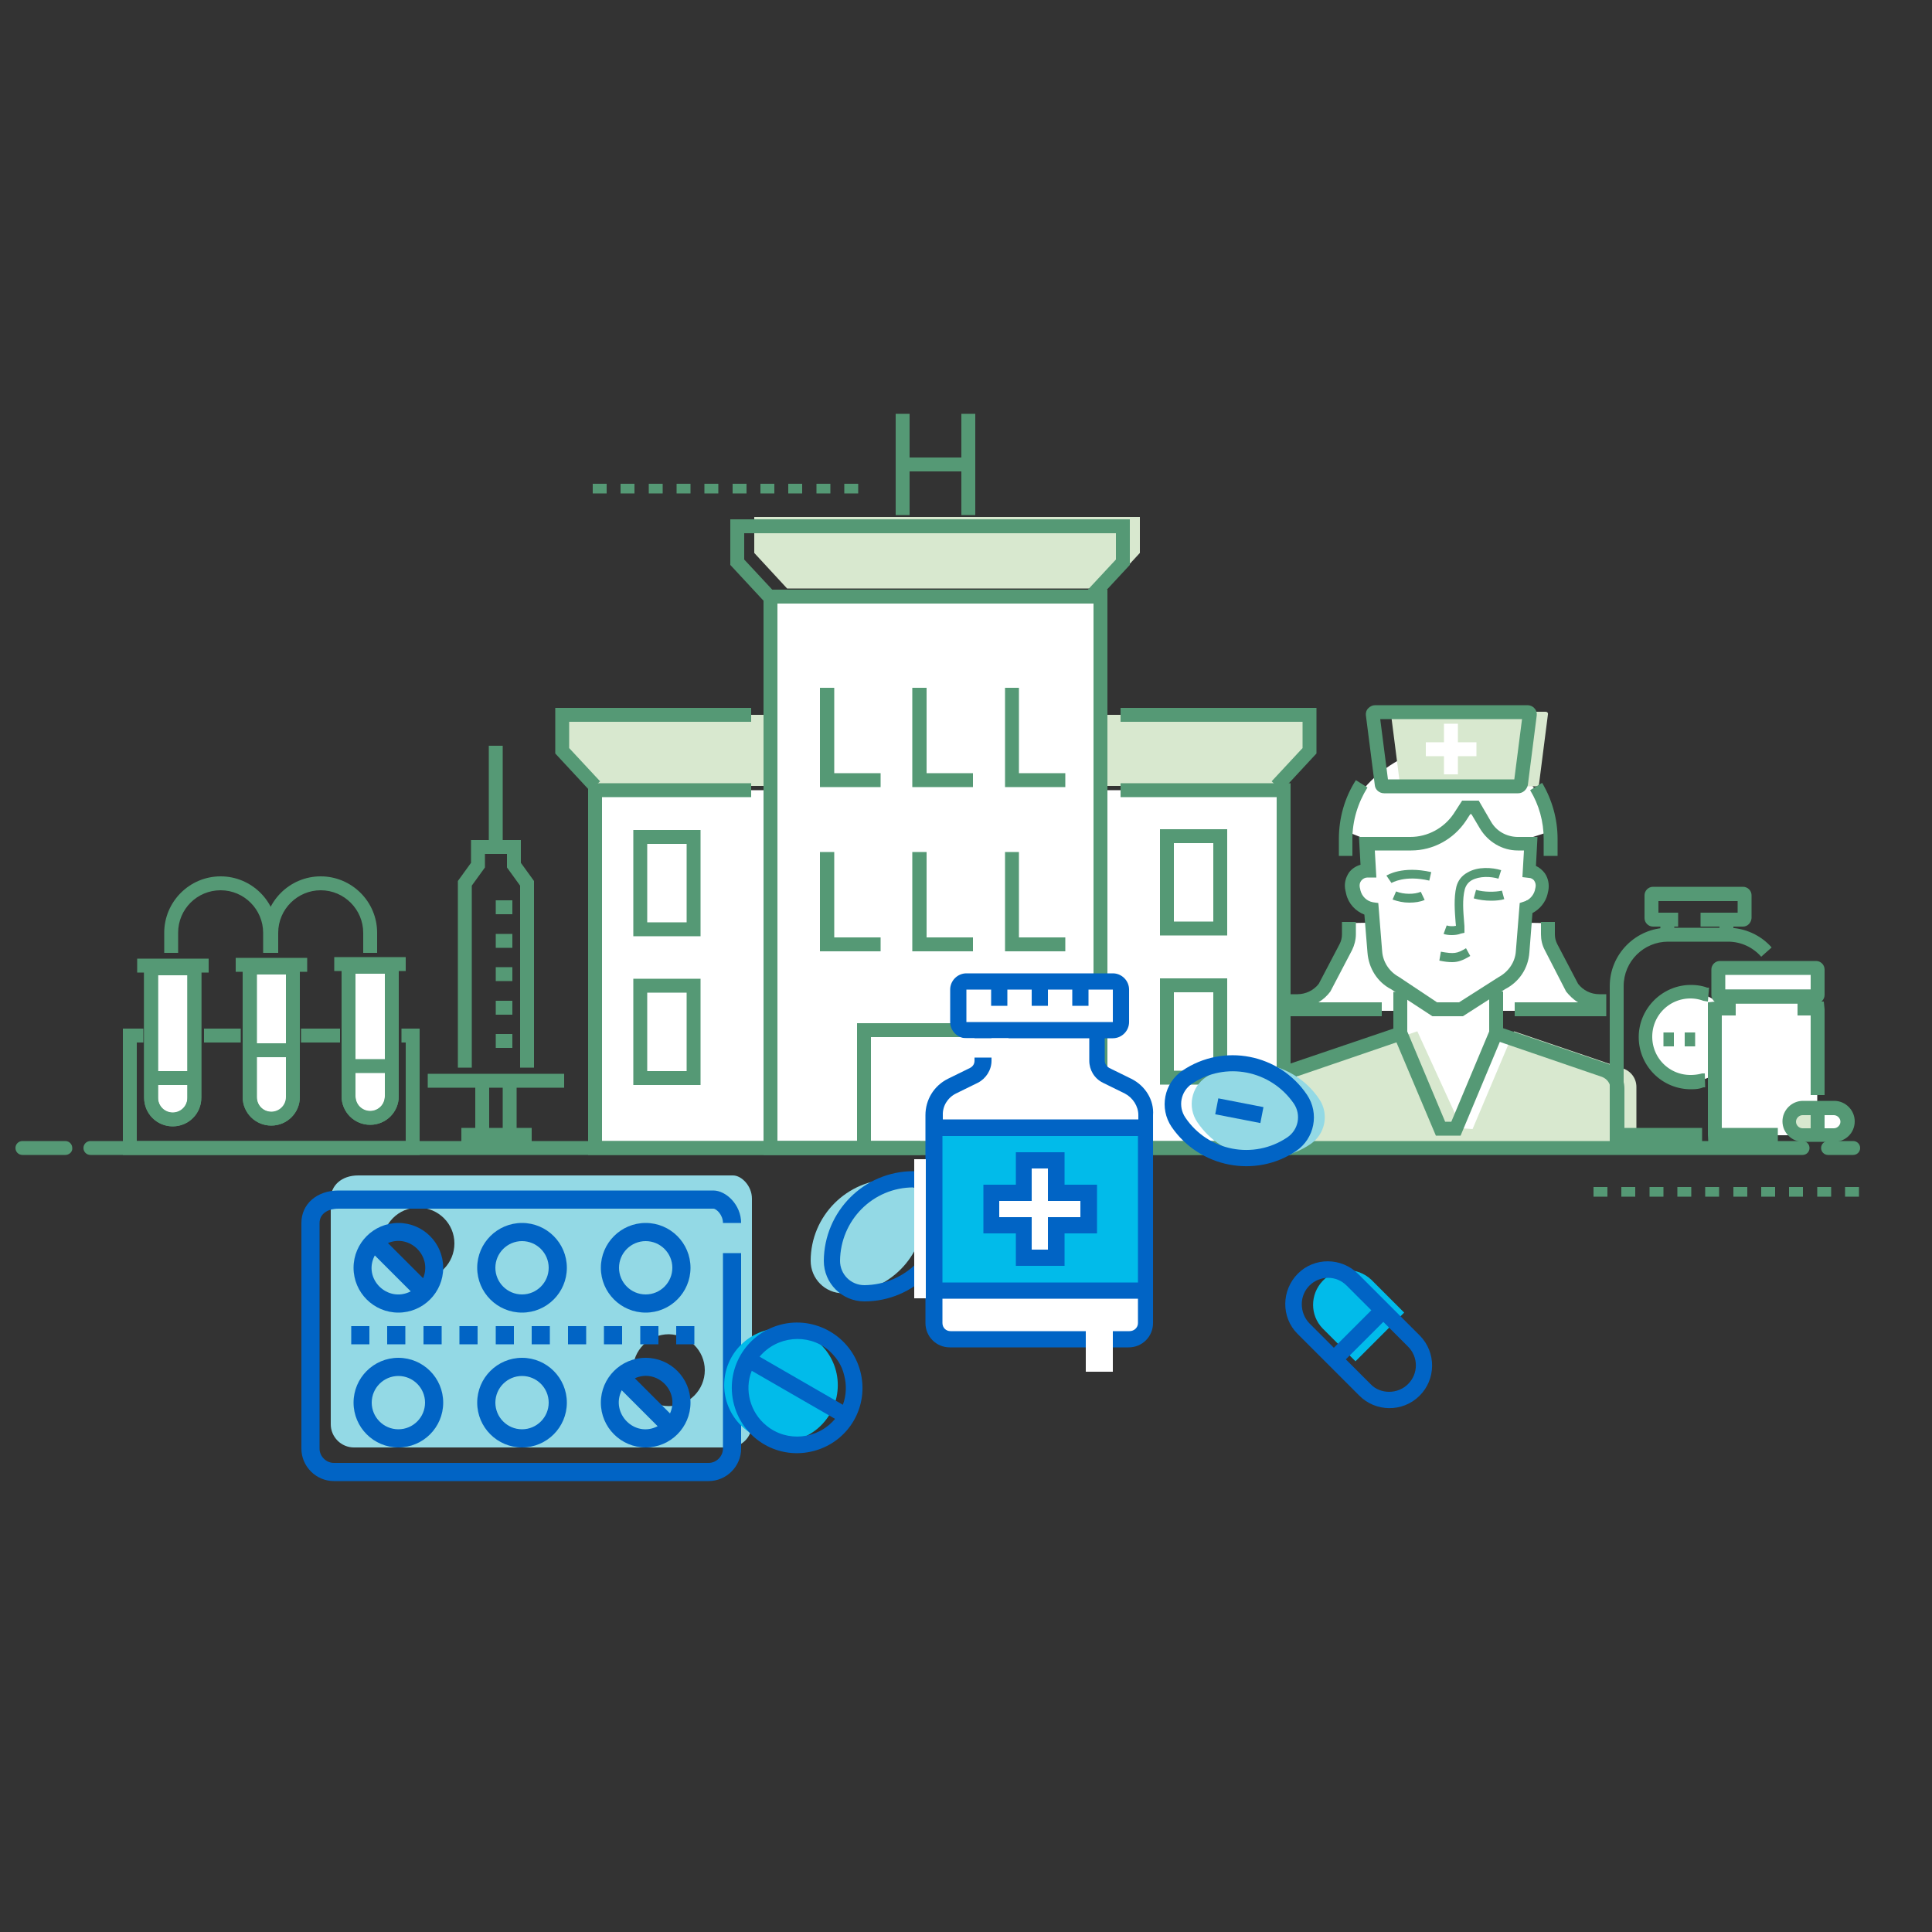 <svg version="1.1" id="Layer_1" xmlns="http://www.w3.org/2000/svg" x="0" y="0" viewBox="0 0 500 500" xml:space="preserve"><rect x="0" y="0" width="500" height="500" fill="#333333" stroke="none"/><style>.st0{display:none}.st1{display:inline}.st2{fill:#fff}.st3{fill:#ccd5dc}.st8{fill:#559975}.st9{fill:#d8e8cf}.st10{fill:#93d9e5}.st11{fill:#0164c5}.st12{fill:#01bbea}</style><g id="Layer_2_1_" class="st0"><g class="st1"><g id="_x37_fwzCd_1_"><path class="st2" d="M156.8 230.4c.2-8.8.2-8.7 8.8-11 9.3-2.5 18.8-3.8 28.4-5 3.7-.5 5.1.9 6 4.3 8.6 33 34.7 123 37.4 135.7.1.3.3.6.4.9 2.7 11.3 1.9 12.3-9.6 12.3-22.8 0-45.6-.2-68.5.2-5.1.1-5.8-1.5-5.7-6.1.2-22.4 2.3-110 2.8-131.3z"/><path class="st3" d="M373.5 273.2c0-10.8-2.1-21.1-8.1-30.3-12.4-19.1-31.4-26.8-52.8-28.2-34.1-2.2-68.3-.4-102.4-.9-3.7 0-3.5 1.3-2.7 4.2 3.2 11 6.2 22 9.1 33 6.3 23.8 12.5 47.7 18.7 71.5.7 2.9 2 3.9 5.1 3.9 6.3-.1 12.7-.9 18.9.5 12.5 3 20.2 14.5 18.7 27.4-1.4 11.7-12.1 21.1-24.6 21.1-21.7.1-43.3.1-65-.1-3.5 0-4.5.9-4.4 4.4.2 10.8.3 41.7 0 52.5-.1 4 .7 5.3 5.1 5.3 44.3-.1 88.6-.1 132.9.1 4.4 0 5-1.4 5-5.3-.1-30.5 0-81 0-111.5 0-20 .7-39.9-.6-59.9-.4-5.2 2.6-6.3 6.3-5.4 2.7.6 3.1 3.1 3.1 5.1.1 23.5.1 47 .1 70.5v68c0 2.6-.1 5.3.7 7.9 3.1 9.1 11.5 14.5 20.8 13.3 9.5-1.3 16.1-9.3 16.1-20.2.1-42.2 0-84.6 0-126.9zM126.9 262.6c-.7 28.3-.3 56.6-.4 84.9 0 2.7.1 5.3.6 7.9 1.5 8.2 7.5 12.9 15.8 12.9 2.3 0 3.2-.5 3.3-3 .2-11 .6-22 .8-32.9.3-18.3 0-36.5.6-54.8.6-16.6.5-33.2.7-50.9-12.5 9.6-21.1 20.8-21.4 35.9z"/><path class="st3" d="M253.4 367.7h1c7.2-.4 12.1-4 14.8-10.6 2.6-6.4.8-13.5-4.1-18.3-4.6-4.5-10.3-4.8-15.1-4.5-2.6 0-4.1.1-5.6 0-3.9-.4-5.2.3-3.5 4.7 1.6 8.6 3.8 13.4 5.2 22.1.1 6.7.2 6.7 7.3 6.6zM249.8 195.6c33.8.9 60.7-26.5 60.3-58.1.2-31.9-25.6-58-57.6-58.2-31.8-.1-58.3 25.6-58.5 56.7-.2 32.3 25.2 58.8 55.8 59.6z"/></g><path d="M192.5 352.5h-4.4c-1.7 0-2.6-1-2.6-2.6 0-2.1-.1-4.1 0-6.2 0-1.2-.3-1.7-1.5-1.6-2 .1-4 .1-6 0-2 0-2.9-.9-2.9-2.9V331c0-2 .9-2.9 3-2.9h6.2c.9 0 1.3-.3 1.3-1.3-.1-2 0-4 0-6 0-2.3.8-3.2 3.1-3.2h8c2.2 0 2.9.8 3 3.1 0 1.9.1 3.9 0 5.8-.1 1.2.3 1.7 1.6 1.6 2-.1 4 0 6 0s2.9.9 2.9 2.9c0 2.7.1 5.5 0 8.2 0 2.1-.9 2.9-3 2.9-1.9 0-3.7.1-5.6 0-1.4-.1-2 .3-1.9 1.9.1 1.9.1 3.9 0 5.8 0 1.9-.9 2.8-2.8 2.8-1.6 0-3-.1-4.4-.1z" fill="#ed2025"/></g><path d="M437.5 446h-375c-1.1 0-2 .9-2 2v14c0 1.1.9 2 2 2h375c1.1 0 2-.9 2-2v-14c0-1.1-.9-2-2-2z" fill="#ccd5dc"/></g><g id="Layer_3" class="st0"><g id="zj06Bm_1_" class="st1"><path d="M396.9 347.2c-.5-16.2-5.2-29.8-16.1-40.8-10.9-10.9-24.2-16.7-39.7-16.7-27.2 0-54.3-.4-81.5.3-19.1.5-33.7 10-44.7 26.5 9 .2 17.1 1.6 24.4 5.6 17.8 9.6 28.4 24.3 29.2 44.7.7 18.1 0 36.3.3 54.5.1 4.5-2.8 3.9-5 4.2-3 .4-2.1-2.3-2.1-3.9-.2-18.7.3-37.3-.5-56-1-22.4-20.6-41.2-43.1-41.6-23-.4-46-.6-69 .1-19 .5-32.1 10.8-40.4 27.7-40.4-51.9-51.5-146.6 11.4-217.2 62.2-69.8 165.9-79.5 240-20.3 74.5 59.4 84.4 160.7 36.8 232.9zM237.6 211.8c.1 35.7 27.1 64.4 63.8 64.7 35.1.3 63.8-27.2 64.4-62.9.5-35.9-27.5-64.8-63.3-65.2-35.8-.4-64.5 28.1-64.9 63.4zm-1.6 47.7c-.2-28-23.8-54.1-56.6-51.9-28.1 1.9-49.7 25.3-49 53.3.7 29.5 23.8 52.7 54 52.1 29.2-.6 52.3-24.8 51.6-53.5z" fill="#d3d3d3"/><path class="st2" d="M237.6 211.8c.4-35.3 29-63.8 64.8-63.4 35.8.4 63.8 29.3 63.3 65.2-.5 35.8-29.3 63.3-64.4 62.9-36.5-.3-63.6-29-63.7-64.7zM236 259.5c.7 28.7-22.4 52.9-51.6 53.4-30.2.6-53.3-22.5-54-52.1-.7-28 21-51.4 49-53.3 32.8-2.1 56.5 24.1 56.6 52z"/></g><path d="M343 373.8h-4.4c-1.7 0-2.6-1-2.6-2.6 0-2.1-.1-4.1 0-6.2 0-1.2-.3-1.7-1.5-1.6-2 .1-4 .1-6 0-2 0-2.9-.9-2.9-2.9v-8.2c0-2 .9-2.9 3-2.9h6.2c.9 0 1.3-.3 1.3-1.3-.1-2 0-4 0-6 0-2.3.8-3.2 3.1-3.2h8c2.2 0 2.9.8 3 3.1 0 1.9.1 3.9 0 5.8-.1 1.2.3 1.7 1.6 1.6 2-.1 4 0 6 0s2.9.9 2.9 2.9c0 2.7.1 5.5 0 8.2 0 2.1-.9 2.9-3 2.9-1.9 0-3.7.1-5.6 0-1.4-.1-2 .3-1.9 1.9.1 1.9.1 3.9 0 5.8 0 1.9-.9 2.8-2.8 2.8-1.6 0-3 0-4.4-.1z" fill="#ed2025"/></g><path class="st8" d="M481.1 309.7h-3.6v-2.5h3.6v2.5zm-7.2 0h-3.6v-2.5h3.6v2.5zm-7.2 0H463v-2.5h3.6v2.5zm-7.3 0h-3.6v-2.5h3.6v2.5zm-7.2 0h-3.6v-2.5h3.6v2.5zm-7.3 0h-3.6v-2.5h3.6v2.5zm-7.2 0h-3.6v-2.5h3.6v2.5zm-7.2 0h-3.6v-2.5h3.6v2.5zm-7.3 0h-3.6v-2.5h3.6v2.5zm-7.2 0h-3.6v-2.5h3.6v2.5zM222.1 127.7h-3.6v-2.5h3.6v2.5zm-7.2 0h-3.6v-2.5h3.6v2.5zm-7.2 0H204v-2.5h3.6v2.5zm-7.3 0h-3.6v-2.5h3.6v2.5zm-7.2 0h-3.6v-2.5h3.6v2.5zm-7.3 0h-3.6v-2.5h3.6v2.5zm-7.2 0h-3.6v-2.5h3.6v2.5zm-7.2 0h-3.6v-2.5h3.6v2.5zm-7.3 0h-3.6v-2.5h3.6v2.5zm-7.2 0h-3.6v-2.5h3.6v2.5z"/><g id="XMLID_7_"><g id="XMLID_31_"><path class="st9" d="M249.1 185H146.2v9.3l8.1 9.1h176.5l8.1-9.1V185z" id="XMLID_316_"/><path class="st2" d="M253.3 204.5H334v92.6H155.4v-92.6z" id="XMLID_315_"/><path class="st2" d="M246.3 155.5h38.5v141.6h-85.4V155.5z" id="XMLID_440_"/><path class="st9" d="M248.4 133.8h-53.2v9.3l8.5 9.2h82.8l8.5-9.2v-9.3z" id="XMLID_442_"/><g id="XMLID_314_"><path id="XMLID_1291_" class="st8" d="M238.2 298.9h-86v-96.2h42.2v3.6h-38.6v89h82.4z"/></g><g id="XMLID_313_"><path id="XMLID_1290_" class="st8" d="M334 298.9h-89.9v-3.6h86.3v-89H290v-3.6h44z"/></g><g id="XMLID_311_"><path id="XMLID_1287_" class="st8" d="M286.6 298.9h-89V152.6h89v146.3zm-85.4-3.6H283V156.2h-81.8v139.1z"/></g><g id="XMLID_297_"><path id="XMLID_1286_" class="st8" d="M227.9 203.7h-15.7V178h3.7v22.1h12z"/></g><g id="XMLID_296_"><path id="XMLID_1285_" class="st8" d="M251.8 203.7h-15.7V178h3.7v22.1h12z"/></g><g id="XMLID_295_"><path id="XMLID_1284_" class="st8" d="M275.7 203.7h-15.6V178h3.6v22.1h12z"/></g><g id="XMLID_294_"><path id="XMLID_1283_" class="st8" d="M227.9 246.2h-15.7v-25.7h3.7v22.1h12z"/></g><g id="XMLID_289_"><path id="XMLID_1282_" class="st8" d="M251.8 246.2h-15.7v-25.7h3.7v22.1h12z"/></g><g id="XMLID_286_"><path id="XMLID_1281_" class="st8" d="M275.7 246.2h-15.6v-25.7h3.6v22.1h12z"/></g><g id="XMLID_133_"><path id="XMLID_1278_" class="st8" d="M181.3 280.8h-17.4v-27.5h17.4v27.5zm-13.8-3.6h10.2v-20.3h-10.2v20.3z"/></g><g id="XMLID_164_"><path id="XMLID_1275_" class="st8" d="M181.3 242.3h-17.4v-27.5h17.4v27.5zm-13.8-3.6h10.2v-20.3h-10.2v20.3z"/></g><g id="XMLID_451_"><path id="XMLID_1272_" class="st8" d="M317.6 280.7h-17.4v-27.5h17.4v27.5zm-13.9-3.6H314v-20.3h-10.2v20.3z"/></g><g id="XMLID_298_"><path id="XMLID_1269_" class="st8" d="M317.6 242.1h-17.4v-27.5h17.4v27.5zm-13.9-3.6H314v-20.3h-10.2v20.3z"/></g><g id="XMLID_132_"><path id="XMLID_1268_" class="st8" d="M225.4 297.1h-3.6v-32.3h38.1v31.3h-3.6v-27.7h-30.9z"/></g><g id="XMLID_99_"><g id="XMLID_114_"><path id="XMLID_1267_" class="st8" d="M231.8 107.1h3.6v26.2h-3.6z"/></g><g id="XMLID_113_"><path id="XMLID_1266_" class="st8" d="M248.8 107.1h3.6v26.2h-3.6z"/></g><g id="XMLID_105_"><path id="XMLID_1265_" class="st8" d="M233.6 118.4h17v3.6h-17z"/></g></g><g id="XMLID_93_"><path id="XMLID_1264_" class="st8" d="M152.7 204.7l-9-9.7v-11.8h50.7v3.6h-47.1v6.8l8 8.6z"/></g><g id="XMLID_87_"><path id="XMLID_1263_" class="st8" d="M283.4 155.9l-2.6-2.5 8-8.6V138h-96.2v6.8l8 8.6-2.6 2.5-9-9.7v-11.8h103.4v11.8z"/></g><g id="XMLID_85_"><path id="XMLID_1262_" class="st8" d="M331.7 204.7l-2.6-2.5 8-8.6v-6.8H290v-3.6h50.7V195z"/></g></g><g id="XMLID_317_"><path class="st2" d="M39.1 250.6v33.6c0 3.1 2.5 5.6 5.6 5.6 3.1 0 5.6-2.5 5.6-5.6v-33.6H39.1z" id="XMLID_374_"/><path class="st2" d="M64.9 250.6v33.6c0 3.1 2.5 5.6 5.6 5.6 3.1 0 5.6-2.5 5.6-5.6v-33.6H64.9z" id="XMLID_361_"/><path class="st2" d="M90.2 250.2v33.6c0 3.1 2.5 5.6 5.6 5.6 3.1 0 5.6-2.5 5.6-5.6v-33.6H90.2z" id="XMLID_359_"/><g id="XMLID_409_"><path id="XMLID_1246_" class="st8" d="M44.7 291.5c-4.1 0-7.4-3.3-7.4-7.4v-35.4h14.8v35.4c0 4.1-3.3 7.4-7.4 7.4zm-3.8-39.1v31.8c0 2.1 1.7 3.8 3.8 3.8 2.1 0 3.8-1.7 3.8-3.8v-31.8h-7.6z"/></g><g id="XMLID_407_"><path id="XMLID_1245_" class="st8" d="M44.7 291.5c-4.1 0-7.4-3.3-7.4-7.4v-33.6h3.6v33.6c0 2.1 1.7 3.8 3.8 3.8 2.1 0 3.8-1.7 3.8-3.8v-33.6h3.6v33.6c0 4.1-3.3 7.4-7.4 7.4z"/></g><g id="XMLID_406_"><path id="XMLID_1244_" class="st8" d="M35.5 248.1H54v3.6H35.5z"/></g><g id="XMLID_405_"><path id="XMLID_1241_" class="st8" d="M70.2 291.3c-4.1 0-7.4-3.3-7.4-7.4v-35.4h14.8v35.4c0 4.1-3.3 7.4-7.4 7.4zm-3.7-39.1V284c0 2.1 1.7 3.8 3.8 3.8 2.1 0 3.8-1.7 3.8-3.8v-31.8h-7.6z"/></g><g id="XMLID_350_"><path id="XMLID_1240_" class="st8" d="M70.2 291.3c-4.1 0-7.4-3.3-7.4-7.4v-33.6h3.6v33.6c0 2.1 1.7 3.8 3.8 3.8 2.1 0 3.8-1.7 3.8-3.8v-33.6h3.6v33.6c0 4.1-3.3 7.4-7.4 7.4z"/></g><g id="XMLID_349_"><path id="XMLID_1239_" class="st8" d="M61 247.9h18.5v3.6H61z"/></g><g id="XMLID_346_"><path id="XMLID_1236_" class="st8" d="M95.8 291.1c-4.1 0-7.4-3.3-7.4-7.4v-35.4h14.8v35.4c0 4.1-3.3 7.4-7.4 7.4zM92 252v31.8c0 2.1 1.7 3.8 3.8 3.8 2.1 0 3.8-1.7 3.8-3.8V252H92z"/></g><g id="XMLID_345_"><path id="XMLID_1235_" class="st8" d="M95.8 291.1c-4.1 0-7.4-3.3-7.4-7.4v-33.6H92v33.6c0 2.1 1.7 3.8 3.8 3.8 2.1 0 3.8-1.7 3.8-3.8v-33.6h3.6v33.6c0 4.1-3.3 7.4-7.4 7.4z"/></g><g id="XMLID_343_"><path id="XMLID_1234_" class="st8" d="M86.5 247.7H105v3.6H86.5z"/></g><g id="XMLID_342_"><path id="XMLID_1233_" class="st8" d="M108.6 298.9H31.8v-32.7h5.3v3.6h-1.7v25.5H105v-25.5h-1.1v-3.6h4.7z"/></g><g id="XMLID_341_"><path id="XMLID_1232_" class="st8" d="M52.8 266.2h9.5v3.6h-9.5z"/></g><g id="XMLID_324_"><path id="XMLID_1231_" class="st8" d="M77.9 266.2H88v3.6H77.9z"/></g><g id="XMLID_323_"><path id="XMLID_1230_" class="st8" d="M71.7 246.6h-3.6v-5.2c0-6-4.9-11-11-11s-11 4.9-11 11v5.2h-3.6v-5.2c0-8 6.5-14.6 14.6-14.6 8 0 14.6 6.5 14.6 14.6v5.2z"/></g><g id="XMLID_322_"><path id="XMLID_1229_" class="st8" d="M97.6 246.6H94v-5.2c0-6-4.9-11-11-11-6 0-11 4.9-11 11v5.2h-3.6v-5.2c0-8 6.5-14.6 14.6-14.6 8 0 14.6 6.5 14.6 14.6v5.2z"/></g><g id="XMLID_321_"><path id="XMLID_1228_" class="st8" d="M39.1 277.2h11.2v3.6H39.1z"/></g><g id="XMLID_318_"><path id="XMLID_1227_" class="st8" d="M65.3 270h11.2v3.6H65.3z"/></g><g id="XMLID_403_"><path id="XMLID_1226_" class="st8" d="M90.8 274.1H102v3.6H90.8z"/></g></g><g id="XMLID_400_"><path class="st2" d="M400.6 238.9v3.2c0 1.2.3 2.3.8 3.3l5.4 10.5c1.6 2.2 4.2 3.6 7 3.6v2.1h-31.7v-23l18.5.3z" id="XMLID_450_"/><path class="st2" d="M348.1 238.9v3.2c0 1.2-.3 2.3-.8 3.3l-5.4 10.5c-1.6 2.2-4.2 3.6-7 3.6v2.1h31.7v-23l-18.5.3z" id="XMLID_448_"/><path class="st2" d="M415.3 276.5l-28.2-9.6v-10.8h-1.8l3.4-2.2c3.1-1.6 5.1-4.7 5.4-8.1l1-12.8c.1 0 .2.1.3.1 1.9 0 3.4-1.5 3.4-3.4 0-1.8-1.4-3.2-3.1-3.3l.3-4.3.1-5.3 5-1.6c0-11.8-13.6-22.4-25.4-22.4-11.8 0-27.2 10.6-27.2 22.4l5 2 .1 4.3.3 3.5c-1.7.8-2.9 2.6-2.9 4.6 0 2.3 1.6 4.3 3.7 4.9l.9 11.2c.3 3.5 2.3 6.5 5.4 8.1l3.3 2.2H362v10.8l-28.2 9.6c-2.1.7-3.5 2.6-3.5 4.8v15.7h88.4v-15.7c0-2.1-1.4-4-3.4-4.7z" id="XMLID_529_"/><path class="st9" d="M391.8 266.9l28.2 9.6c2.1.7 3.5 2.6 3.5 4.8V297h-88.4v-15.7c0-2.2 1.4-4.1 3.5-4.8l28.2-9.6 11.5 25.1 2.8.2 10.7-25.3z" id="XMLID_452_"/><path class="st9" d="M397.6 203.5h-34.7c-.3 0-.6-.2-.6-.6l-2.3-18c0-.4.2-.7.6-.7H400c.4 0 .7.3.6.7l-2.3 18c-.1.4-.3.6-.7.6z" id="XMLID_446_"/><g id="XMLID_445_"><path id="XMLID_1222_" class="st8" d="M332.8 296.9h-3.6v-15.1c0-2.9 1.9-5.5 4.6-6.5l26.8-9.1v-9.5h3.6v12.1l-29.2 10c-1.3.4-2.2 1.7-2.2 3.1v15z"/></g><g id="XMLID_444_"><path id="XMLID_1221_" class="st8" d="M420.4 296.9h-3.6v-15.1c0-1.4-.9-2.6-2.2-3.1l-29.2-10v-12.1h3.6v9.5l26.8 9.1c2.8.9 4.6 3.6 4.6 6.5v15.2z"/></g><g id="XMLID_443_"><path id="XMLID_1218_" class="st8" d="M378.6 263h-7.9l-10.7-7c-3.5-1.8-5.8-5.4-6.1-9.5l-.8-9.8c-2.3-.9-4.1-2.8-4.7-5.3l-.2-.9c-.4-1.7 0-3.4 1-4.8.7-.9 1.8-1.6 2.9-1.9l-.4-7.2H365c4.5 0 8.7-2.3 11.2-6l2.2-3.4h4.3l3.2 5.5c1.4 2.4 3.9 3.8 6.7 3.9h5.3l-.4 7.5c.9.4 1.7 1.1 2.3 1.9.9 1.3 1.2 3 .9 4.5l-.2.9c-.5 2.1-2 3.9-3.9 4.9l-.8 10.2c-.3 4.1-2.6 7.6-6.3 9.5l-10.9 7zm-6.7-3.6h5.7l10.2-6.5c2.6-1.4 4.3-3.9 4.5-6.7l1-12.5 1.2-.4c1.3-.4 2.3-1.5 2.7-2.8l.2-.9c.1-.6 0-1.1-.3-1.6s-.9-.8-1.4-.8l-1.7-.2.4-6.9h-1.6c-4 0-7.7-2.2-9.8-5.7l-2.2-3.7h-.3l-1.1 1.7c-3.2 4.8-8.5 7.7-14.2 7.7h-9.4l.4 7h-2.3c-.6 0-1.2.3-1.6.8-.4.5-.5 1.1-.4 1.7l.2.9c.4 1.5 1.6 2.7 3.2 3l1.4.2 1 12.5c.2 2.8 1.9 5.3 4.3 6.6l9.9 6.6z"/></g><g id="XMLID_439_"><path id="XMLID_1217_" class="st8" d="M378 293.9h-6.4l-10.9-25.8 3.4-1.4 9.9 23.6h1.6l9.9-23.6 3.3 1.4z"/></g><g id="XMLID_437_"><path id="XMLID_1216_" class="st8" d="M403.1 221.5h-3.6v-4.4c0-4.5-1.2-8.8-3.5-12.6l3.1-1.9c2.6 4.4 4 9.4 4 14.5v4.4z"/></g><g id="XMLID_435_"><path id="XMLID_1215_" class="st8" d="M350.1 221.5h-3.6v-4.4c0-5.4 1.5-10.7 4.4-15.2l3 1.9c-2.5 4-3.9 8.6-3.9 13.3v4.4z"/></g><g id="XMLID_427_"><path id="XMLID_1214_" class="st8" d="M357.6 263H334v-5.7h1.8c2.1 0 4.2-1 5.5-2.7l5.4-10.3c.4-.8.6-1.6.6-2.5v-3.2h3.6v3.2c0 1.4-.4 2.9-1 4.1l-5.6 10.7c-.8 1.1-1.9 2.1-3.1 2.8h16.4v3.6z"/></g><g id="XMLID_421_"><path id="XMLID_1213_" class="st8" d="M415.6 263H392v-3.6h16.4c-1.2-.7-2.2-1.7-3.1-2.8l-.1-.2-5.4-10.5c-.7-1.3-1-2.7-1-4.1v-3.2h3.6v3.2c0 .9.2 1.7.6 2.5l5.4 10.3c1.3 1.7 3.3 2.7 5.5 2.7h1.8v5.7z"/></g><g id="XMLID_419_"><path id="XMLID_1210_" class="st8" d="M392.9 205.3h-34.7c-1.2 0-2.3-.9-2.4-2.1l-2.3-18c-.1-.7.1-1.4.6-1.9s1.1-.8 1.8-.8h39.4c.7 0 1.4.3 1.8.8.5.5.7 1.2.6 1.9l-2.3 18c-.3 1.2-1.3 2.1-2.5 2.1zm-33.7-3.6h32.7l2-15.6h-36.7l2 15.6z"/></g><g id="XMLID_408_"><g id="XMLID_411_"><path id="XMLID_1209_" class="st2" d="M369 192.1h13.1v3.6H369z"/></g><g id="XMLID_410_"><path id="XMLID_1208_" class="st2" d="M373.7 187.3h3.6v13.1h-3.6z"/></g></g></g><g id="XMLID_122_"><g id="XMLID_249_"><path id="XMLID_250_" class="st8" d="M466.5 298.9H23.4c-1 0-1.8-.8-1.8-1.8s.8-1.8 1.8-1.8h443.1c1 0 1.8.8 1.8 1.8s-.8 1.8-1.8 1.8z"/></g><g id="XMLID_240_"><path id="XMLID_248_" class="st8" d="M479.6 298.9h-6.5c-1 0-1.8-.8-1.8-1.8s.8-1.8 1.8-1.8h6.5c1 0 1.8.8 1.8 1.8s-.8 1.8-1.8 1.8z"/></g><g id="XMLID_238_"><path id="XMLID_239_" class="st8" d="M16.9 298.9H5.8c-1 0-1.8-.8-1.8-1.8s.8-1.8 1.8-1.8h11.1c1 0 1.8.8 1.8 1.8.1 1-.8 1.8-1.8 1.8z"/></g></g></g><g id="XMLID_216_"><path class="st2" d="M448.9 268.4c0 6.4-5.2 11.5-11.5 11.5-6.4 0-11.5-5.2-11.5-11.5s5.2-11.5 11.5-11.5 11.5 5.2 11.5 11.5z" id="XMLID_268_"/><path class="st2" d="M470.4 283.4v-22.2c0-.1-.1-.2-.2-.2H467v-3.1h-19.6v3.1h-3.5c-.1 0-.2.1-.2.2v32.4c0 .1.1.2.2.2H470.3v-10.4z" id="XMLID_266_"/><path class="st2" d="M470.2 257.9h-25.4c-.1 0-.2-.1-.2-.2v-7.1c0-.1.1-.2.2-.2h25.4c.1 0 .2.1.2.2v7.1c0 .2-.1.2-.2.2z" id="XMLID_262_"/><path class="st2" d="M474.7 293.7h-8.1c-1.9 0-3.5-1.6-3.5-3.5s1.6-3.5 3.5-3.5h8.1c1.9 0 3.5 1.6 3.5 3.5 0 2-1.6 3.5-3.5 3.5z" id="XMLID_259_"/><path class="st9" d="M470.5 286.8h-4c-1.9 0-3.5 1.6-3.5 3.5s1.6 3.5 3.5 3.5h4v-7z" id="XMLID_258_"/><g id="XMLID_256_"><path id="XMLID_362_" class="st8" d="M460.1 295.5h-18l-.1-1.9v-34.2l1.9-.2h1.7v-3.1h23.2v3.1h3.2l.2 2v22.2h-3.6v-20.6h-3.4v-3.1h-16v3.1h-3.6v29.1h14.5z"/></g><g id="XMLID_254_"><path id="XMLID_354_" class="st8" d="M437.6 281.9c-7.5 0-13.5-6.1-13.5-13.5s6.1-13.5 13.5-13.5c1.4 0 2.9.2 4.2.7h.5l-.3 3.6-1.2-.2a9.6 9.6 0 00-3.3-.6c-5.5 0-9.9 4.4-9.9 9.9s4.4 9.9 9.9 9.9c.9 0 1.8-.1 2.6-.3l.4-.1h.7l.1 3.6h-.5c-.9.4-2 .5-3.2.5z"/></g><g id="XMLID_253_"><path id="XMLID_351_" class="st8" d="M470 259.7h-24.9c-1.2 0-2.2-1-2.2-2.2v-6.6c0-1.2 1-2.2 2.2-2.2H470c1.2 0 2.2 1 2.2 2.2v6.6c0 1.2-1 2.2-2.2 2.2zm-23.5-3.6h22.1v-3.8h-22.1v3.8z"/></g><g id="XMLID_235_"><path id="XMLID_180_" class="st8" d="M474.7 295.5h-8.1c-2.9 0-5.3-2.4-5.3-5.3s2.4-5.3 5.3-5.3h8.1c2.9 0 5.3 2.4 5.3 5.3 0 3-2.4 5.3-5.3 5.3zm-8.2-6.9c-.9 0-1.7.8-1.7 1.7 0 .9.8 1.7 1.7 1.7h8.1c.9 0 1.7-.8 1.7-1.7 0-.9-.8-1.7-1.7-1.7h-8.1z"/></g><g id="XMLID_234_"><path id="XMLID_179_" class="st8" d="M468.6 286.8h3.6v7h-3.6z"/></g><g id="XMLID_230_"><path id="XMLID_172_" class="st8" d="M430.5 267.2h2.7v3.6h-2.7z"/></g><g id="XMLID_223_"><path id="XMLID_171_" class="st8" d="M436 267.2h2.7v3.6H436z"/></g><g id="XMLID_218_"><g id="XMLID_285_"><path id="XMLID_287_" class="st8" d="M440.5 295.5h-23.9v-40.3c0-8.3 6.8-15.1 15.1-15.1h15.5c4.3 0 8.5 1.9 11.3 5.1l-2.7 2.4c-2.2-2.5-5.3-3.9-8.6-3.9h-15.5c-6.3 0-11.5 5.1-11.5 11.5v36.7h20.3v3.6z"/></g><g id="XMLID_283_"><path id="XMLID_284_" class="st8" d="M451.1 239.8h-11v-3.6h9.6v-3h-20.5v3h5.1v3.6h-6.5c-1.2 0-2.2-1-2.2-2.2v-5.9c0-1.2 1-2.2 2.2-2.2h23.3c1.2 0 2.2 1 2.2 2.2v5.9c-.1 1.2-1 2.2-2.2 2.2z"/></g><g id="XMLID_281_"><path id="XMLID_282_" class="st8" d="M429.7 238h3.6v3.6h-3.6z"/></g><g id="XMLID_279_"><path id="XMLID_280_" class="st8" d="M445 238h3.6v3.6H445z"/></g></g></g><g id="XMLID_217_"><g id="XMLID_384_"><g id="XMLID_275_"><path id="XMLID_140_" class="st8" d="M118.5 276.3h3.6v-47.1l3.4-4.7V221h5.7v3.5l3.4 4.7v47.1h3.6V228l-3.4-4.7v-5.9h-12.9v5.9l-3.4 4.7z"/></g><g id="XMLID_368_"><path id="XMLID_135_" class="st8" d="M110.7 277.9H146v3.6h-35.3z"/></g><g id="XMLID_383_"><path id="XMLID_134_" class="st8" d="M119.4 291.9h18.2v3.6h-18.2z"/></g><g id="XMLID_369_"><path id="XMLID_116_" class="st8" d="M128.3 233h4.3v3.6h-4.3z"/></g><g id="XMLID_304_"><path id="XMLID_91_" class="st8" d="M128.3 241.7h4.3v3.6h-4.3z"/></g><g id="XMLID_274_"><path id="XMLID_88_" class="st8" d="M128.3 250.3h4.3v3.6h-4.3z"/></g><g id="XMLID_371_"><path id="XMLID_83_" class="st8" d="M128.3 259h4.3v3.6h-4.3z"/></g><g id="XMLID_273_"><path id="XMLID_81_" class="st8" d="M128.3 267.6h4.3v3.6h-4.3z"/></g><g id="XMLID_379_"><path id="XMLID_80_" class="st8" d="M126.5 193h3.6v26.2h-3.6z"/></g><g id="XMLID_272_"><path id="XMLID_76_" class="st8" d="M130.1 279.7h3.6v15h-3.6z"/></g><g id="XMLID_380_"><path id="XMLID_75_" class="st8" d="M123 279.7h3.6v15H123z"/></g></g></g><path class="st8" d="M375.8 249c-.9 0-1.9-.1-3.3-.4l.4-2.3c3.4.6 4.2.5 6.5-.9l1.1 2c-2 1.2-3.2 1.6-4.7 1.6zM364.7 233.6c-1.5 0-2.9-.3-4.3-.8l.9-2.1c2 .8 4.7.8 6.4.1l1 2.1c-1.1.5-2.5.7-4 .7zM385.9 233.1c-1.5 0-3.1-.2-4.5-.6l.6-2.2c2.1.6 4.9.6 6.7.2l.6 2.2c-1 .3-2.2.4-3.4.4zM360.1 228.5l-1.3-1.9c.2-.1 4.1-2.6 11.6-.9l-.5 2.2c-6.4-1.5-9.7.6-9.8.6z"/><path class="st8" d="M375.7 242c-.8 0-1.5-.1-2.1-.3l.8-2.2c.6.2 1.5.3 2.4.1 0-.3-.1-.6-.1-1-.2-2.6-.5-6.2.2-9.1.4-1.6 1.4-2.9 2.9-3.7 2.7-1.6 6.4-1.3 8.7-.6l-.7 2.2c-2-.6-4.9-.7-6.9.4-.9.5-1.5 1.3-1.8 2.3-.7 2.6-.4 5.9-.2 8.4.1.8.1 1.5.1 2v.9l-.9.2c-.7.3-1.6.4-2.4.4z"/><g><path class="st10" d="M85.6 310.2v58.4c0 3.3 2.7 6 6 6h97c3.3 0 6-2.7 6-6v-58.4c0-3.3-2.7-6-4.9-6h-97c-4.4 0-7.1 2.7-7.1 6zm96.8 44.4c0 5.1-4.1 9.3-9.3 9.3-5.1 0-9.3-4.1-9.3-9.3 0-5.1 4.1-9.3 9.3-9.3 5.1.1 9.3 4.2 9.3 9.3zm-64.8-32.8c0 5.1-4.1 9.3-9.3 9.3-5.1 0-9.3-4.1-9.3-9.3 0-5.1 4.1-9.3 9.3-9.3 5.2.1 9.3 4.2 9.3 9.3z"/><path class="st11" d="M78 316.5v58.4c0 4.6 3.8 8.4 8.4 8.4h97c4.6 0 8.4-3.8 8.4-8.4v-50.6h-4.7v50.6c0 2-1.7 3.7-3.7 3.7h-97c-2 0-3.7-1.7-3.7-3.7v-58.4c0-2.2 1.9-3.7 4.9-3.7h97c.8 0 2.5 1.6 2.5 3.7h4.7c0-4.7-3.9-8.4-7.2-8.4h-97c-5.6 0-9.6 3.5-9.6 8.4zm22.2 26.7v4.7h4.7v-4.7h-4.7zm18.7 0v4.7h4.7v-4.7h-4.7zm46.8 0v4.7h4.7v-4.7h-4.7zm-74.8 0v4.7h4.7v-4.7h-4.7zm18.7 0v4.7h4.7v-4.7h-4.7zm18.7 0v4.7h4.7v-4.7h-4.7zm51.4 4.7v-4.7H175v4.7h4.7zm-42.1-4.7v4.7h4.7v-4.7h-4.7zm18.7 0v4.7h4.7v-4.7h-4.7zm-9.3 0v4.7h4.7v-4.7H147zm-43.9 8.2c6.4 0 11.6 5.2 11.6 11.6 0 6.4-5.2 11.6-11.6 11.6-6.4 0-11.6-5.2-11.6-11.6 0-6.4 5.2-11.6 11.6-11.6zm0 4.7c-3.8 0-6.9 3.1-6.9 6.9 0 3.8 3.1 6.9 6.9 6.9 3.8 0 6.9-3.1 6.9-6.9 0-3.8-3.1-6.9-6.9-6.9zm0-16.4c-6.4 0-11.6-5.2-11.6-11.6 0-6.4 5.2-11.6 11.6-11.6 6.4 0 11.6 5.2 11.6 11.6 0 6.4-5.2 11.6-11.6 11.6zm-2.7-18l9.1 9.1c2.4-5.7-3.4-11.5-9.1-9.1zm5.9 12.5l-9.3-9.3c-3.2 6 3.3 12.4 9.3 9.3zm28.8 17.2c6.4 0 11.6 5.2 11.6 11.6 0 6.4-5.2 11.6-11.6 11.6-6.4 0-11.6-5.2-11.6-11.6 0-6.4 5.2-11.6 11.6-11.6zm0 4.7c-3.8 0-6.9 3.1-6.9 6.9 0 3.8 3.1 6.9 6.9 6.9 3.8 0 6.9-3.1 6.9-6.9 0-3.8-3.1-6.9-6.9-6.9zm0-16.4c-6.4 0-11.6-5.2-11.6-11.6 0-6.4 5.2-11.6 11.6-11.6 6.4 0 11.6 5.2 11.6 11.6 0 6.4-5.2 11.6-11.6 11.6zm0-4.7c3.8 0 6.9-3.1 6.9-6.9 0-3.8-3.1-6.9-6.9-6.9-3.8 0-6.9 3.1-6.9 6.9 0 3.8 3.1 6.9 6.9 6.9zm32 16.4c6.4 0 11.6 5.2 11.6 11.6 0 6.4-5.2 11.6-11.6 11.6-6.4 0-11.6-5.2-11.6-11.6 0-6.4 5.2-11.6 11.6-11.6zm3.1 17.7l-9.3-9.3c-3 6 3.4 12.4 9.3 9.3zm-5.9-12.4l9.1 9.1c2.6-5.8-3.4-11.7-9.1-9.1zm2.8-17c-6.4 0-11.6-5.2-11.6-11.6 0-6.4 5.2-11.6 11.6-11.6 6.4 0 11.6 5.2 11.6 11.6 0 6.4-5.2 11.6-11.6 11.6zm0-4.7c3.8 0 6.9-3.1 6.9-6.9 0-3.8-3.1-6.9-6.9-6.9-3.8 0-6.9 3.1-6.9 6.9 0 3.8 3.1 6.9 6.9 6.9z"/></g><g><g id="Group_229" transform="translate(-9)"><g id="Group_223" transform="translate(52 23)"><path id="Path_822" class="st10" d="M175.2 311.7c-4.7 0-8.4-3.8-8.4-8.4 0-11.6 9.4-21.1 21.1-21.1 4.7 0 8.4 3.8 8.4 8.4-.1 11.7-9.5 21.1-21.1 21.1z"/><path id="Path_835" class="st11" d="M170.2 303.3c0 5.8 4.7 10.5 10.5 10.5 12.8 0 23.2-10.4 23.2-23.2 0-5.8-4.7-10.5-10.5-10.5-12.8 0-23.1 10.4-23.2 23.2zm23.2-19c3.5 0 6.3 2.8 6.3 6.3 0 10.5-8.5 18.9-19 19-3.5 0-6.3-2.8-6.3-6.3.1-10.5 8.5-19 19-19z"/></g></g><g id="Group_228" transform="translate(-6.396)"><g id="Group_225" transform="translate(25 -43)"><path id="Path_896" class="st2" d="M236.5 309.6v7.9c0 1.6-.9 3.1-2.3 3.8l-5.7 2.8a8.29 8.29 0 00-4.7 7.5v53.8c0 2.3 1.9 4.2 4.2 4.2h46.3c2.3 0 4.2-1.9 4.2-4.2v-53.8c0-3.2-1.8-6.1-4.7-7.5l-5.7-2.8c-1.4-.7-2.3-2.2-2.3-3.8v-7.9h-29.3z"/><path id="Rectangle_85" class="st12" d="M223.2 334.9H278V377h-54.8z"/><path id="Path_897" class="st2" d="M263.2 351.7h-8.4v-8.4h-8.4v8.4H238v8.4h8.4v8.4h8.4v-8.4h8.4v-8.4z"/><path id="Path_899" class="st2" d="M269.5 309.6h-37.9c-1.2 0-2.1-.9-2.1-2.1v-8.4c0-1.2.9-2.1 2.1-2.1h37.9c1.2 0 2.1.9 2.1 2.1v8.4c0 1.1-.9 2.1-2.1 2.1z"/><path id="Path_900" class="st11" d="M274.2 322.2l-5.7-2.8c-.7-.4-1.2-1.1-1.2-1.9v-5.8h2.1c2.3 0 4.2-1.9 4.2-4.2v-8.4c0-2.3-1.9-4.2-4.2-4.2h-37.9c-2.3 0-4.2 1.9-4.2 4.2v8.4c0 2.3 1.9 4.2 4.2 4.2h2.1v5.8c0 .8-.4 1.5-1.2 1.9l-5.7 2.8c-3.6 1.8-5.8 5.4-5.8 9.4v53.8c0 3.5 2.8 6.3 6.3 6.3h46.3c3.5 0 6.3-2.8 6.3-6.3v-53.8c.3-3.9-2-7.6-5.6-9.4zm-42.6-23.1h6.3v4.2h4.2v-4.2h6.3v4.2h4.2v-4.2h6.3v4.2h4.2v-4.2h6.3v8.4h-37.9v-8.4zm-2.8 26.9l5.7-2.8c2.1-1.1 3.5-3.3 3.5-5.7v-5.8h25.3v5.8c0 2.4 1.3 4.6 3.5 5.7l5.7 2.8c2.1 1.1 3.5 3.3 3.5 5.6v1.1h-50.6v-1.1c-.1-2.3 1.2-4.5 3.4-5.6zm47.1 11v37.9h-50.6V337h50.6zm-2.2 50.5h-46.3c-1.2 0-2.1-.9-2.1-2.1v-6.3h50.6v6.3c0 1.2-1 2.1-2.2 2.1z"/><path id="Path_901" class="st11" d="M244.3 362.2v8.4h12.6v-8.4h8.4v-12.6h-8.4v-8.4h-12.6v8.4h-8.4v12.6h8.4zm-4.3-8.4h8.4v-8.4h4.2v8.4h8.4v4.2h-8.4v8.4h-4.2V358H240v-4.2z"/></g></g><g id="Group_222" transform="translate(113 98)"><path id="Path_824" class="st12" d="M250.4 241.7l-8.5-8.5c-3.6-3.4-9.2-3.3-12.6.3-3.3 3.5-3.3 8.9 0 12.3l8.5 8.5 12.6-12.6z"/><path id="Path_833" class="st11" d="M238.5 231.7c-4.3-4.3-11.3-4.4-15.6-.1-4.3 4.3-4.4 11.3-.1 15.6l.1.1 15.8 15.8c4.3 4.4 11.3 4.4 15.6.2 4.4-4.3 4.4-11.3.2-15.6l-.2-.2-15.8-15.8zm-14.6 7.8c0-3.8 3.1-6.8 6.8-6.8 1.8 0 3.5.7 4.8 2l6.4 6.4-9.7 9.7-6.4-6.4c-1.2-1.3-1.9-3-1.9-4.9zm22.6 22.7c-1.8 0-3.6-.7-4.8-2l-6.4-6.4 9.7-9.7 6.4 6.4c2.7 2.7 2.7 7 0 9.7-1.3 1.3-3.1 2-4.9 2z"/></g><g id="Group_226" transform="rotate(-124 114.997 54.547)"><path id="Path_822-2" class="st10" d="M-202.2 113.7c-4.7 0-8.4-3.8-8.4-8.4 0-11.6 9.4-21.1 21.1-21.1 4.7 0 8.4 3.8 8.4 8.4 0 11.7-9.5 21.1-21.1 21.1z"/><path id="Path_835-2" class="st11" d="M-210 101.2c0 5.8 4.7 10.5 10.5 10.5 12.8 0 23.2-10.4 23.2-23.2 0-5.8-4.7-10.5-10.5-10.5-12.8.1-23.2 10.5-23.2 23.2zm23.2-18.9c3.5 0 6.3 2.8 6.3 6.3 0 10.5-8.5 18.9-19 19-3.5 0-6.3-2.8-6.3-6.3 0-10.5 8.5-19 19-19z"/><path id="Rectangle_37" transform="rotate(-134.999 -193.133 94.922)" class="st11" d="M-195.2 89h4.2v11.9h-4.2z"/></g><g id="Group_221" transform="rotate(-105.01 99.338 227.334)"><circle id="Ellipse_108" transform="rotate(-74.989 -53.89 292.65)" class="st12" cx="-53.9" cy="292.6" r="14.7"/><path id="Path_834" class="st11" d="M-38.8 296.5c0-9.3-7.5-16.9-16.9-16.9s-16.9 7.5-16.9 16.9 7.5 16.9 16.9 16.9c9.3 0 16.9-7.6 16.9-16.9zm-16.9-12.6c2.6 0 5.2.8 7.3 2.4L-66 303.9c-4-5.7-2.7-13.6 2.9-17.6 2.2-1.6 4.8-2.4 7.4-2.4zm0 25.2c-2.6 0-5.2-.8-7.3-2.3l17.6-17.6c4 5.7 2.7 13.6-2.9 17.6-2.2 1.5-4.7 2.4-7.4 2.3z"/></g></g><path class="st2" d="M236.6 300h3v36h-3zM281 342h7v13h-7z"/><path transform="rotate(90 254.5 271.2)" class="st2" d="M252 264.7h5v13h-5z"/></svg>